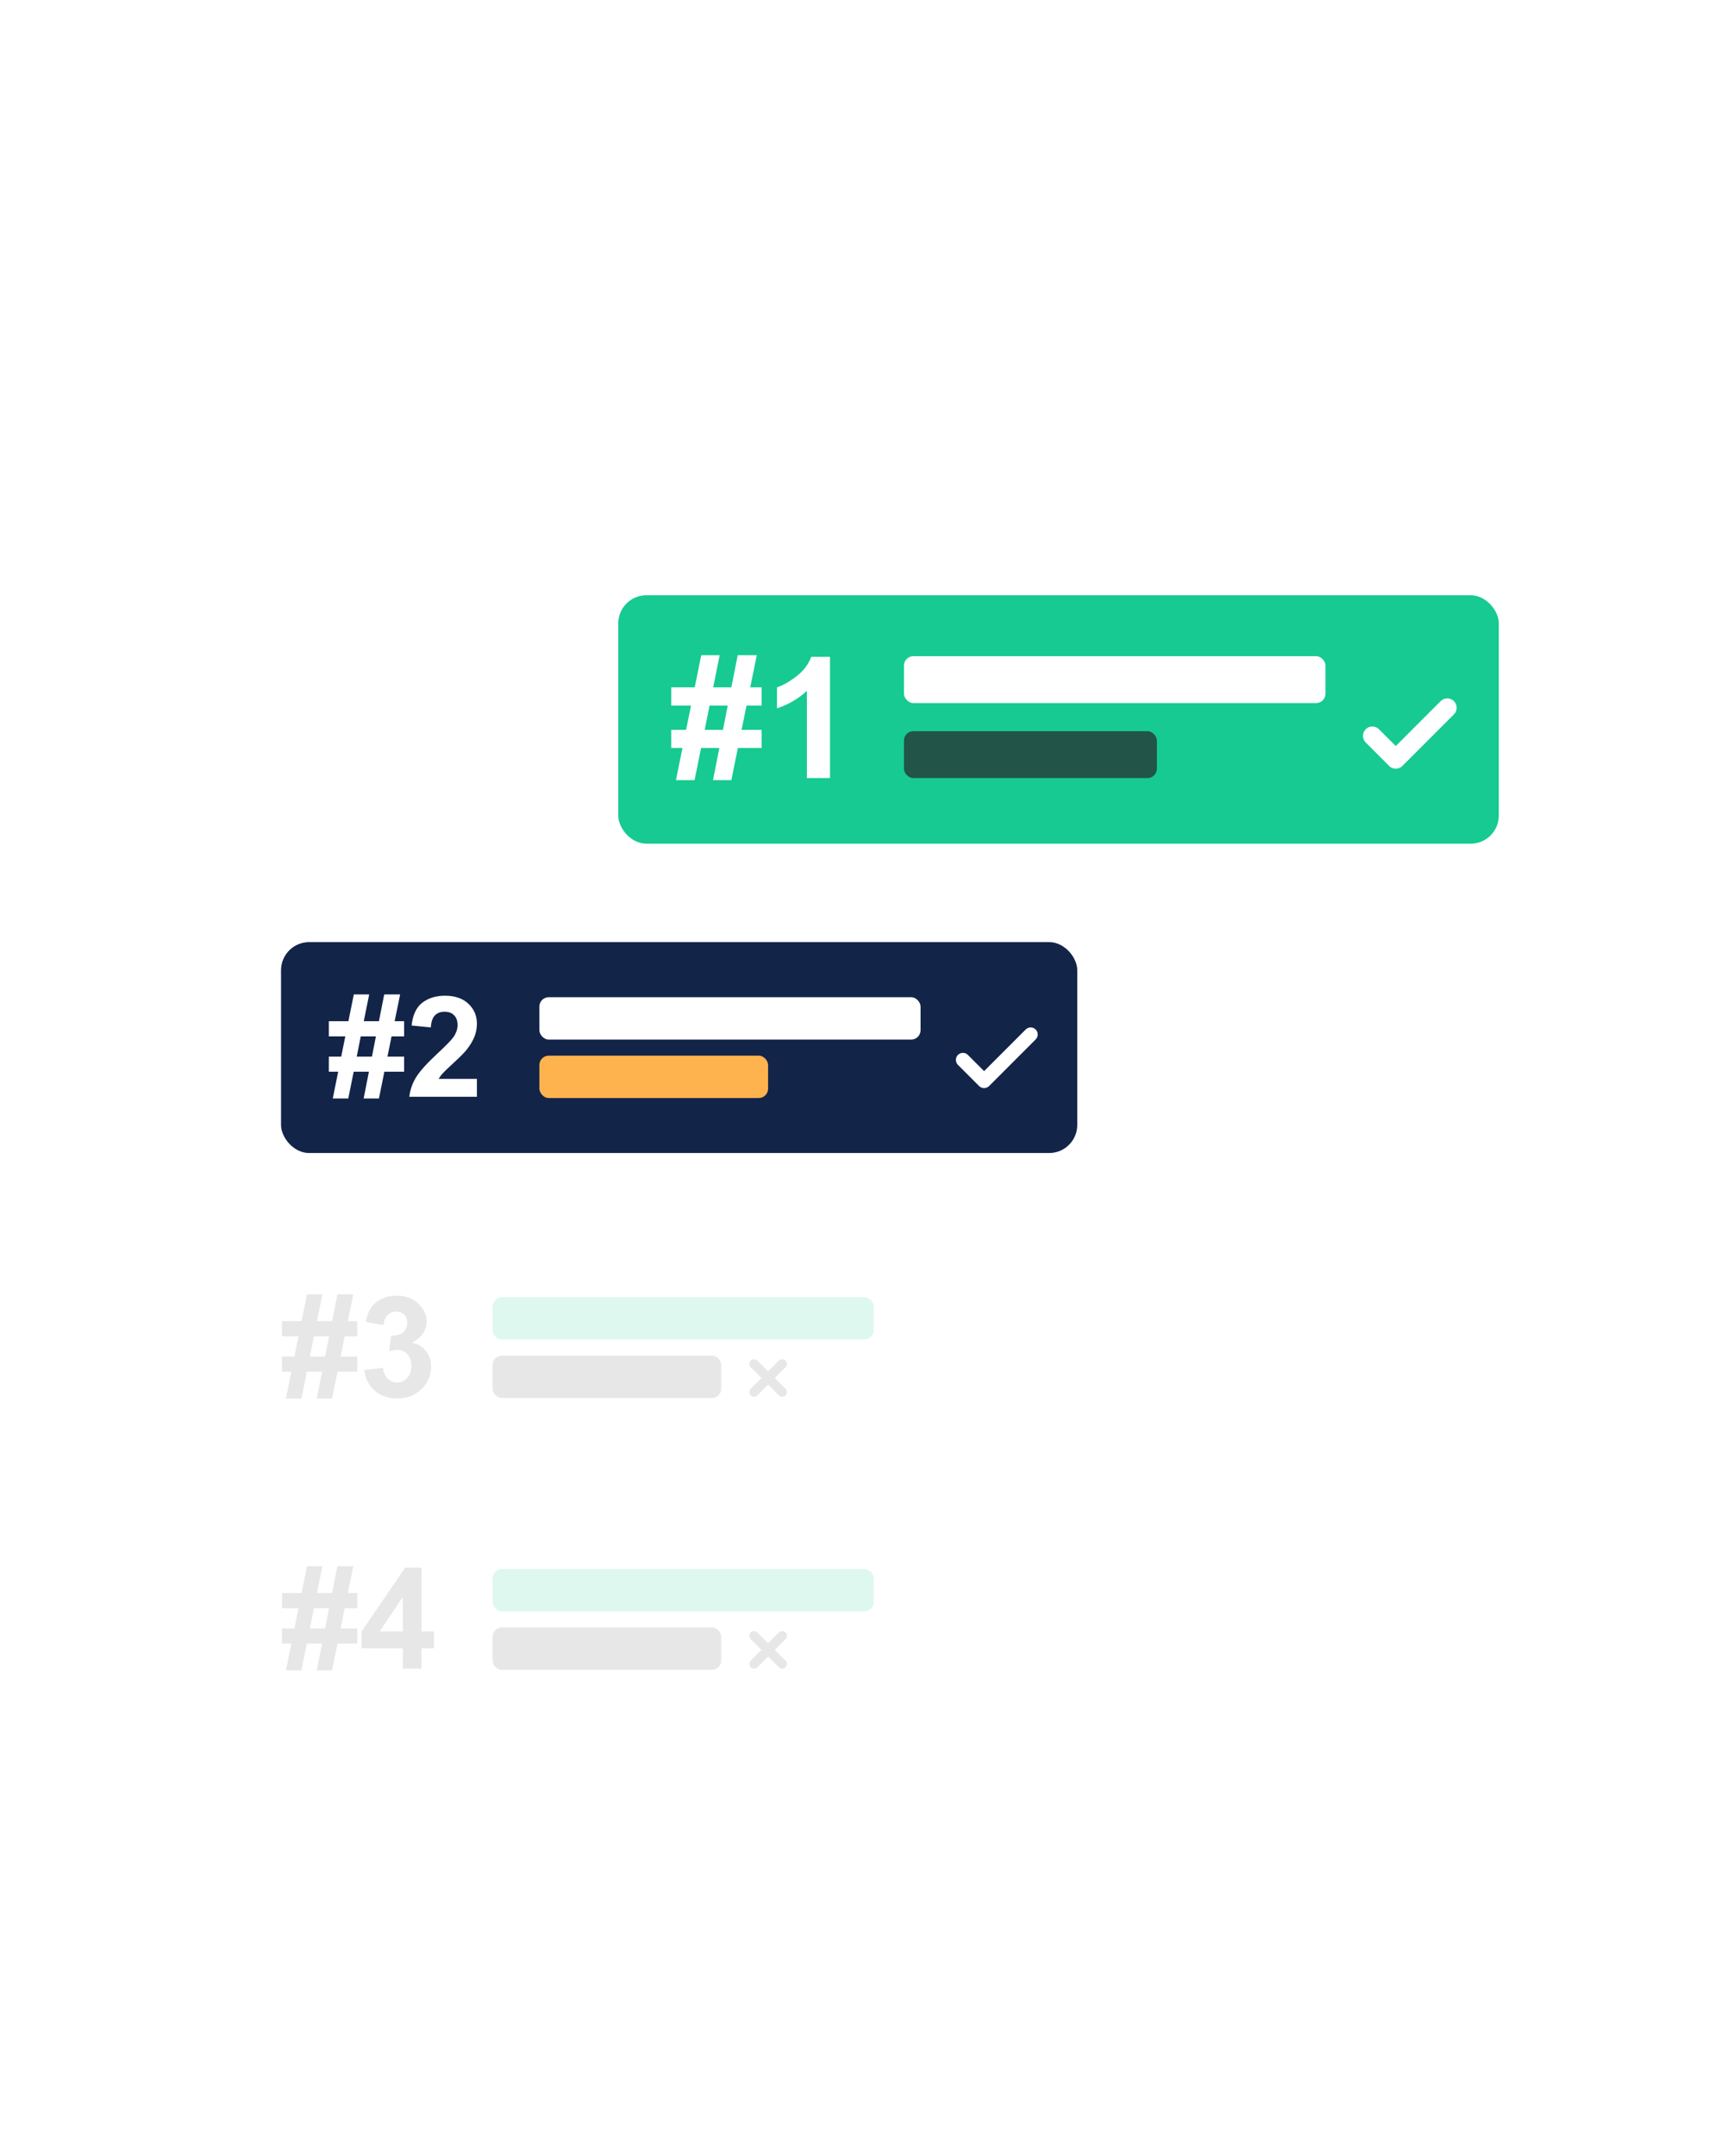 <svg width="370" height="460" viewBox="0 0 370 460" fill="none" xmlns="http://www.w3.org/2000/svg">
<g filter="url(#filter0_d)">
<path d="M280.747 439.032H92.964C86.462 439.032 81 433.936 81 427.311V91.721C81 85.096 86.202 80 92.964 80H281.007C287.509 80 292.971 85.096 292.971 91.721V427.566C292.711 433.936 287.509 439.032 280.747 439.032Z" fill="white"/>
</g>
<rect x="132" y="127" width="188" height="53" rx="6" fill="#16CA92"/>
<path d="M145.707 159.584H143.316V155.717H146.48L147.535 150.531H143.316V146.646H148.326L149.715 139.791H153.652L152.264 146.646H156.148L157.502 139.791H161.58L160.174 146.646H162.6V150.531H159.383L158.328 155.717H162.6V159.584H157.537L156.148 166.439H152.229L153.582 159.584H149.68L148.291 166.439H144.318L145.707 159.584ZM151.49 150.531L150.453 155.717H154.355L155.375 150.531H151.49ZM177.207 166H172.268V147.385C170.463 149.072 168.336 150.32 165.887 151.129V146.646C167.176 146.225 168.576 145.428 170.088 144.256C171.6 143.072 172.637 141.695 173.199 140.125H177.207V166Z" fill="white"/>
<rect x="193" y="140" width="90" height="10" rx="2" fill="white"/>
<rect x="193" y="156" width="54" height="10" rx="2" fill="#225447"/>
<path d="M309 151L298 162L293 157" stroke="white" stroke-width="4" stroke-linecap="round" stroke-linejoin="round"/>
<rect x="60" y="201" width="170" height="45" rx="6" fill="#132449"/>
<path d="M72.203 228.653H70.21V225.431H72.847L73.726 221.109H70.21V217.872H74.385L75.543 212.159H78.824L77.667 217.872H80.904L82.032 212.159H85.43L84.258 217.872H86.28V221.109H83.599L82.72 225.431H86.28V228.653H82.061L80.904 234.366H77.637L78.765 228.653H75.513L74.356 234.366H71.046L72.203 228.653ZM77.022 221.109L76.158 225.431H79.41L80.259 221.109H77.022ZM101.822 230.177V234H87.393C87.549 232.555 88.018 231.188 88.799 229.898C89.581 228.6 91.124 226.881 93.428 224.742C95.284 223.014 96.421 221.842 96.841 221.227C97.408 220.377 97.691 219.537 97.691 218.707C97.691 217.789 97.442 217.086 96.944 216.598C96.456 216.1 95.777 215.851 94.908 215.851C94.048 215.851 93.365 216.109 92.857 216.627C92.349 217.145 92.056 218.004 91.978 219.205L87.876 218.795C88.121 216.529 88.887 214.903 90.176 213.917C91.465 212.931 93.077 212.438 95.01 212.438C97.129 212.438 98.794 213.009 100.005 214.151C101.216 215.294 101.822 216.715 101.822 218.414C101.822 219.381 101.646 220.304 101.294 221.183C100.953 222.052 100.406 222.965 99.654 223.922C99.156 224.557 98.257 225.47 96.959 226.661C95.66 227.853 94.835 228.644 94.483 229.034C94.141 229.425 93.863 229.806 93.648 230.177H101.822Z" fill="white"/>
<rect x="115.16" y="212.755" width="81.383" height="9.043" rx="2" fill="white"/>
<rect x="115.16" y="225.223" width="48.83" height="9.043" rx="2" fill="#FEB34F"/>
<path d="M220.053 220.702L210.106 230.649L205.585 226.128" stroke="white" stroke-width="3" stroke-linecap="round" stroke-linejoin="round"/>
<g filter="url(#filter1_d)">
<rect x="50" y="265" width="170" height="45" rx="6" fill="white"/>
</g>
<path d="M62.203 292.653H60.211V289.431H62.847L63.726 285.109H60.211V281.872H64.385L65.543 276.159H68.824L67.667 281.872H70.904L72.032 276.159H75.43L74.258 281.872H76.28V285.109H73.599L72.72 289.431H76.28V292.653H72.061L70.904 298.366H67.637L68.765 292.653H65.513L64.356 298.366H61.045L62.203 292.653ZM67.022 285.109L66.158 289.431H69.41L70.259 285.109H67.022ZM77.774 292.302L81.758 291.818C81.885 292.834 82.227 293.61 82.784 294.147C83.34 294.685 84.014 294.953 84.805 294.953C85.655 294.953 86.368 294.631 86.944 293.986C87.53 293.342 87.823 292.473 87.823 291.379C87.823 290.344 87.544 289.523 86.988 288.918C86.431 288.312 85.752 288.01 84.952 288.01C84.424 288.01 83.794 288.112 83.062 288.317L83.516 284.963C84.629 284.992 85.479 284.753 86.065 284.245C86.651 283.728 86.944 283.044 86.944 282.194C86.944 281.472 86.729 280.896 86.299 280.466C85.87 280.036 85.298 279.821 84.585 279.821C83.882 279.821 83.282 280.065 82.784 280.554C82.286 281.042 81.983 281.755 81.876 282.692L78.082 282.048C78.345 280.749 78.741 279.714 79.268 278.942C79.805 278.161 80.547 277.551 81.495 277.111C82.452 276.662 83.521 276.438 84.703 276.438C86.724 276.438 88.345 277.082 89.566 278.371C90.572 279.426 91.075 280.617 91.075 281.945C91.075 283.83 90.044 285.334 87.984 286.457C89.214 286.721 90.196 287.312 90.928 288.229C91.671 289.147 92.042 290.256 92.042 291.555C92.042 293.439 91.353 295.046 89.976 296.374C88.599 297.702 86.885 298.366 84.835 298.366C82.891 298.366 81.28 297.81 80.001 296.696C78.721 295.573 77.979 294.108 77.774 292.302Z" fill="#E7E7E7"/>
<rect x="105.16" y="276.755" width="81.383" height="9.043" rx="2" fill="#DEF8F0"/>
<rect x="105.16" y="289.223" width="48.83" height="9.043" rx="2" fill="#E7E7E7"/>
<path d="M167 291L161 297" stroke="#E7E7E7" stroke-width="2" stroke-linecap="round" stroke-linejoin="round"/>
<path d="M161 291L167 297" stroke="#E7E7E7" stroke-width="2" stroke-linecap="round" stroke-linejoin="round"/>
<g filter="url(#filter2_d)">
<rect x="50" y="323" width="170" height="45" rx="6" fill="white"/>
</g>
<path d="M62.203 350.653H60.211V347.431H62.847L63.726 343.109H60.211V339.872H64.385L65.543 334.159H68.824L67.667 339.872H70.904L72.032 334.159H75.43L74.258 339.872H76.28V343.109H73.599L72.72 347.431H76.28V350.653H72.061L70.904 356.366H67.637L68.765 350.653H65.513L64.356 356.366H61.045L62.203 350.653ZM67.022 343.109L66.158 347.431H69.41L70.259 343.109H67.022ZM85.992 356V351.679H77.203V348.075L86.519 334.438H89.976V348.061H92.642V351.679H89.976V356H85.992ZM85.992 348.061V340.722L81.055 348.061H85.992Z" fill="#E7E7E7"/>
<rect x="105.16" y="334.755" width="81.383" height="9.043" rx="2" fill="#DEF8F0"/>
<rect x="105.16" y="347.223" width="48.83" height="9.043" rx="2" fill="#E7E7E7"/>
<path d="M167 349L161 355" stroke="#E7E7E7" stroke-width="2" stroke-linecap="round" stroke-linejoin="round"/>
<path d="M161 349L167 355" stroke="#E7E7E7" stroke-width="2" stroke-linecap="round" stroke-linejoin="round"/>
<defs>
<filter id="filter0_d" x="31" y="0" width="311.971" height="459.032" filterUnits="userSpaceOnUse" color-interpolation-filters="sRGB">
<feFlood flood-opacity="0" result="BackgroundImageFix"/>
<feColorMatrix in="SourceAlpha" type="matrix" values="0 0 0 0 0 0 0 0 0 0 0 0 0 0 0 0 0 0 127 0" result="hardAlpha"/>
<feOffset dy="-30"/>
<feGaussianBlur stdDeviation="25"/>
<feComposite in2="hardAlpha" operator="out"/>
<feColorMatrix type="matrix" values="0 0 0 0 0 0 0 0 0 0 0 0 0 0 0 0 0 0 0.07 0"/>
<feBlend mode="normal" in2="BackgroundImageFix" result="effect1_dropShadow"/>
<feBlend mode="normal" in="SourceGraphic" in2="effect1_dropShadow" result="shape"/>
</filter>
<filter id="filter1_d" x="0" y="215" width="270" height="145" filterUnits="userSpaceOnUse" color-interpolation-filters="sRGB">
<feFlood flood-opacity="0" result="BackgroundImageFix"/>
<feColorMatrix in="SourceAlpha" type="matrix" values="0 0 0 0 0 0 0 0 0 0 0 0 0 0 0 0 0 0 127 0" result="hardAlpha"/>
<feOffset/>
<feGaussianBlur stdDeviation="25"/>
<feComposite in2="hardAlpha" operator="out"/>
<feColorMatrix type="matrix" values="0 0 0 0 0 0 0 0 0 0 0 0 0 0 0 0 0 0 0.07 0"/>
<feBlend mode="normal" in2="BackgroundImageFix" result="effect1_dropShadow"/>
<feBlend mode="normal" in="SourceGraphic" in2="effect1_dropShadow" result="shape"/>
</filter>
<filter id="filter2_d" x="0" y="273" width="270" height="145" filterUnits="userSpaceOnUse" color-interpolation-filters="sRGB">
<feFlood flood-opacity="0" result="BackgroundImageFix"/>
<feColorMatrix in="SourceAlpha" type="matrix" values="0 0 0 0 0 0 0 0 0 0 0 0 0 0 0 0 0 0 127 0" result="hardAlpha"/>
<feOffset/>
<feGaussianBlur stdDeviation="25"/>
<feComposite in2="hardAlpha" operator="out"/>
<feColorMatrix type="matrix" values="0 0 0 0 0 0 0 0 0 0 0 0 0 0 0 0 0 0 0.07 0"/>
<feBlend mode="normal" in2="BackgroundImageFix" result="effect1_dropShadow"/>
<feBlend mode="normal" in="SourceGraphic" in2="effect1_dropShadow" result="shape"/>
</filter>
</defs>
</svg>
